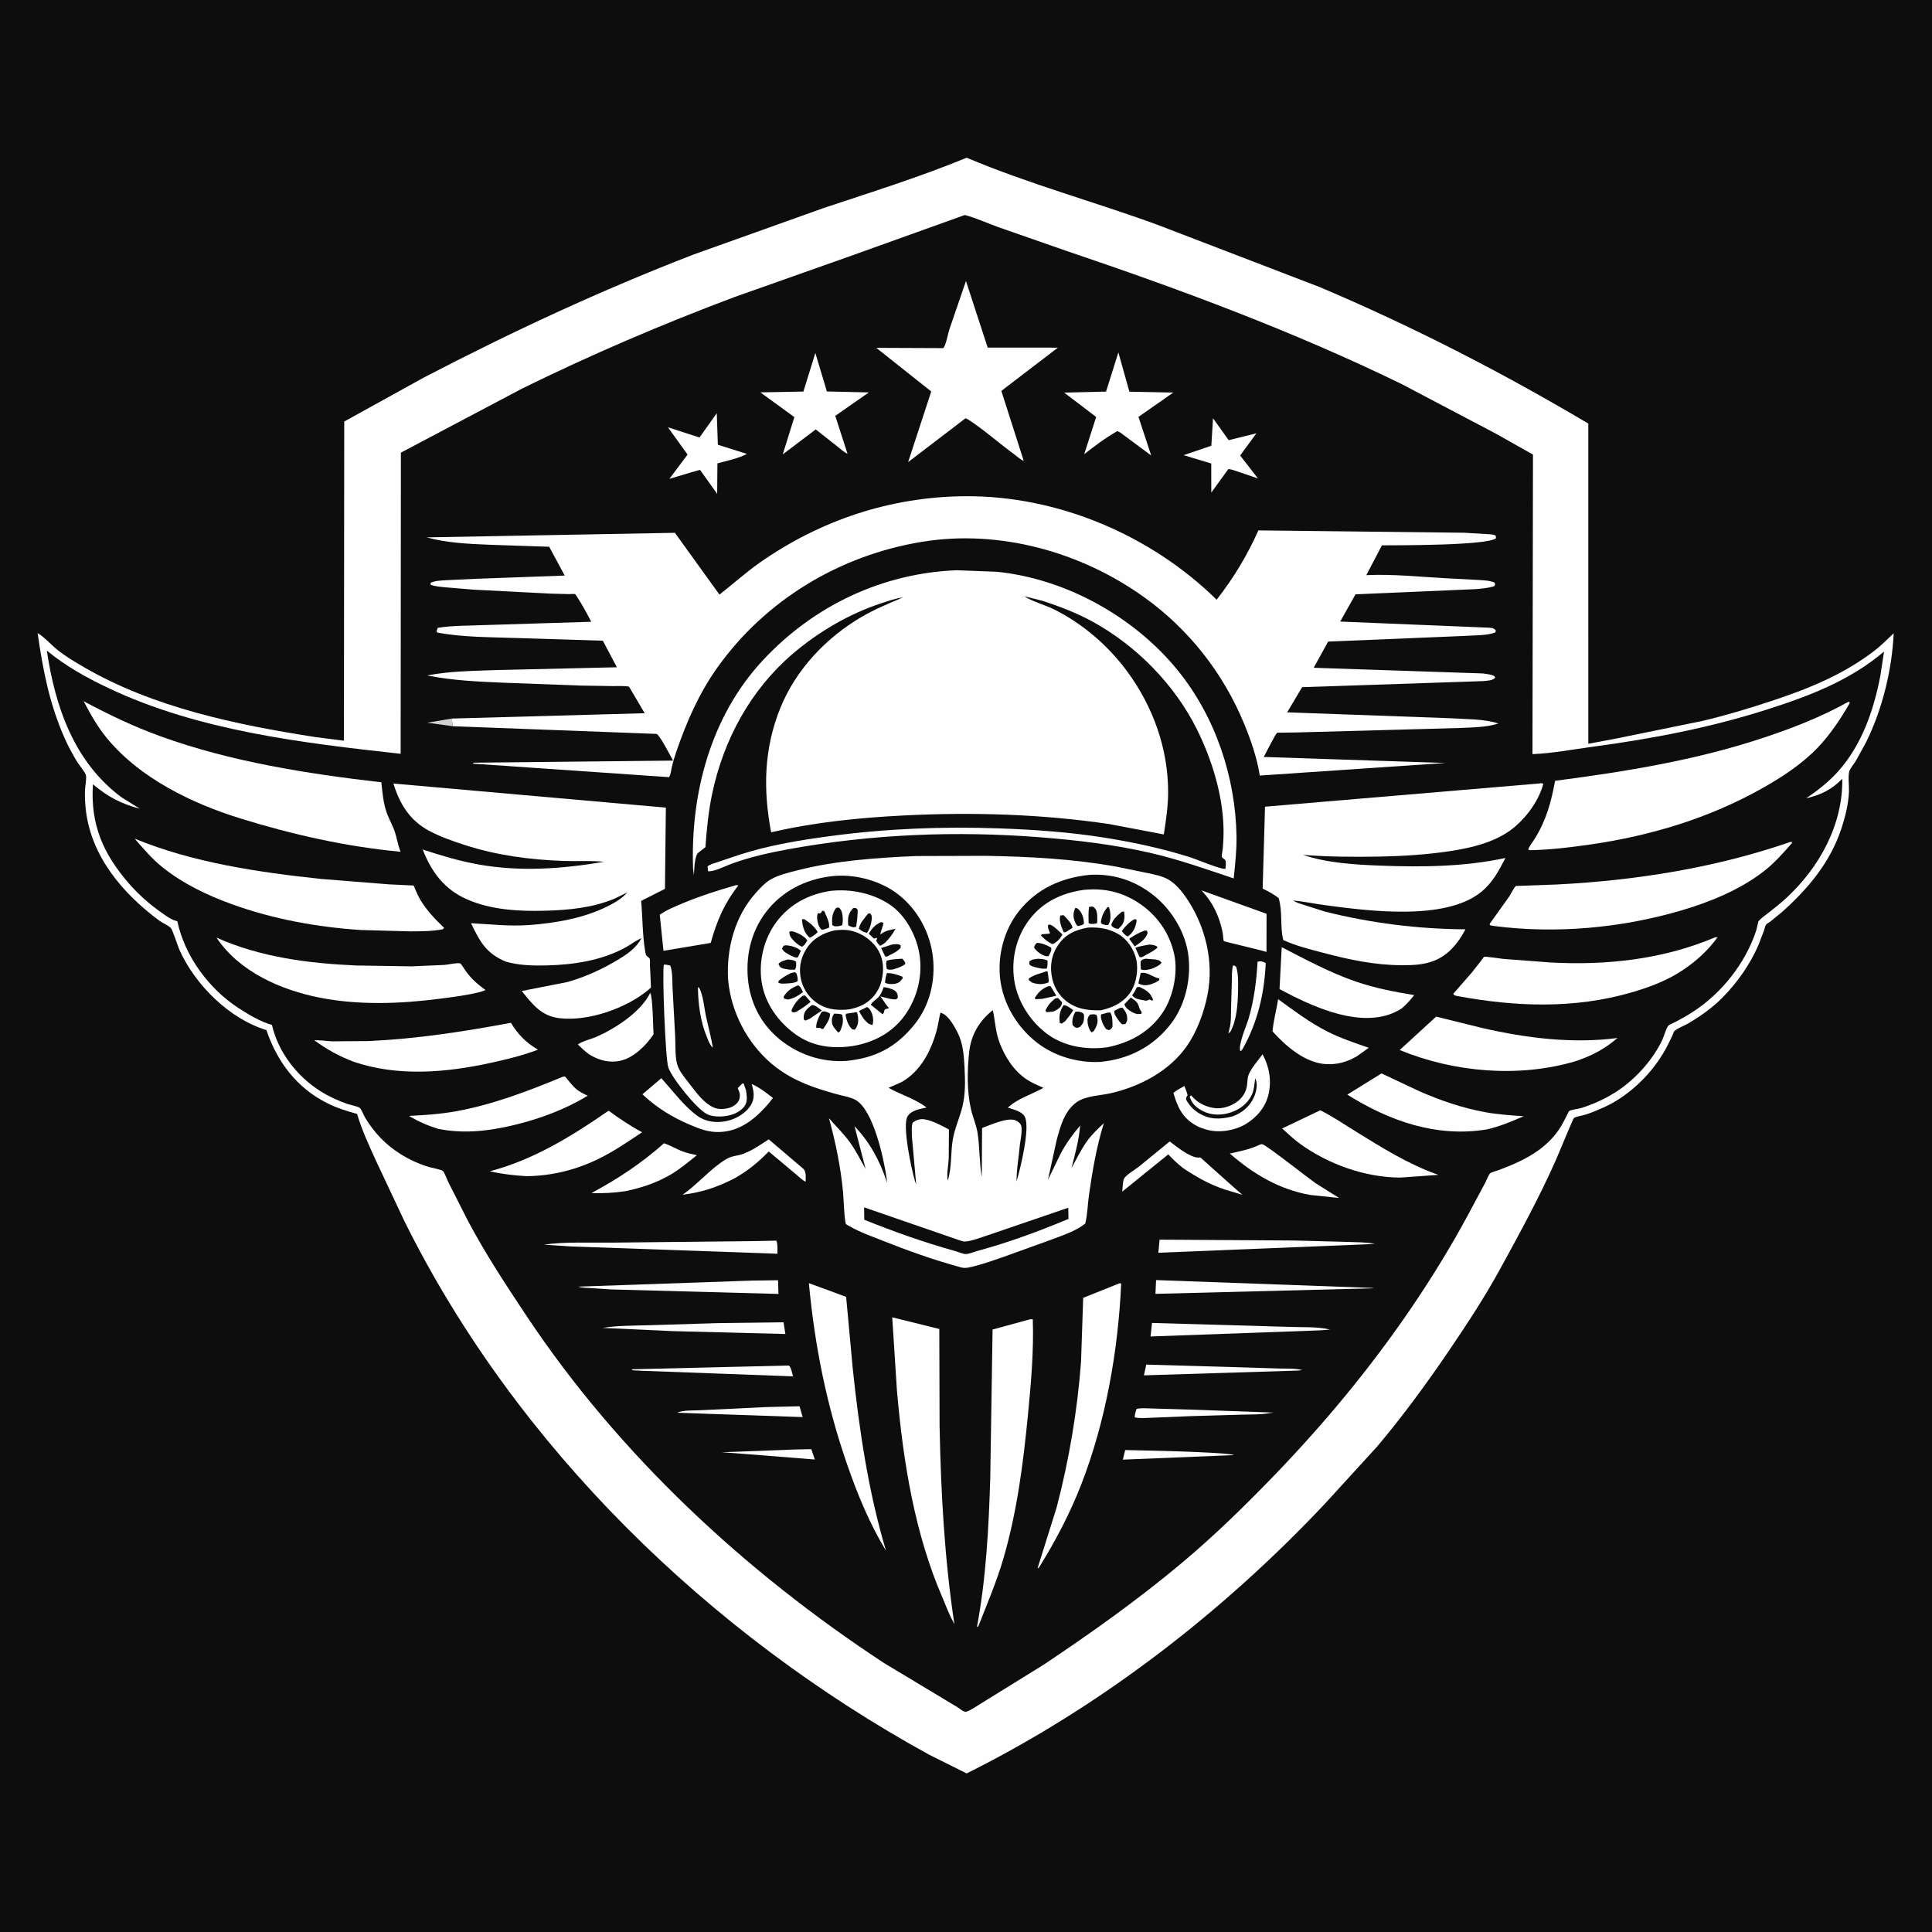 <svg version="1.1" xmlns="http://www.w3.org/2000/svg" style="display: block;" viewBox="0 0 2048 2048" width="1024" height="1024">
<path transform="translate(0,0)" fill="rgb(13,13,13)" d="M -0 -0 L 2048 0 L 2048 2048 L -0 2048 L -0 -0 z"/>
<path transform="translate(0,0)" fill="rgb(254,254,254)" d="M 334.444 781.34 L 364.561 785.206 L 364.898 446.827 L 449.077 400.326 C 542.111 351.835 637.185 307.664 735.062 269.84 L 873.465 220.385 C 924.023 203.568 975.468 187.476 1024.73 167.195 C 1090.39 194.945 1159.93 213.779 1226.88 238.259 L 1398.92 304.302 C 1496.91 345.792 1592.19 394.704 1683.66 449.012 L 1683.67 788.446 L 1714.3 782.682 L 1804.11 764.319 C 1829 758.481 1853.41 751.137 1877.68 743.124 C 1916.63 730.256 1953.8 715.24 1986.66 690.037 C 1994.02 684.393 2000.69 677.687 2007.39 671.284 C 2005.62 709.986 1995.35 751.901 1978.23 786.593 L 1967.24 806.61 C 1965.54 809.377 1961.02 814.895 1960.28 817.739 C 1958.83 823.365 1960.24 832.898 1960 839 C 1959.45 852.726 1955.82 866.786 1951.44 879.754 C 1939.67 914.679 1916.37 942.231 1889.33 966.5 L 1876.61 976.879 C 1875.51 977.704 1872.69 979.254 1872.01 980.289 C 1871.12 981.665 1870.48 984.79 1869.9 986.432 L 1864.25 1001.23 C 1855.37 1022.04 1841.5 1041.77 1825.57 1057.82 C 1815.01 1068.46 1802.36 1077.3 1789.5 1084.93 C 1785.59 1087.25 1777.96 1090.03 1774.91 1092.98 C 1774.2 1093.68 1773.17 1096.96 1772.73 1097.96 L 1766.3 1110.91 C 1757.1 1127.67 1744.97 1142.43 1730.25 1154.67 C 1721.07 1162.3 1711.31 1168.77 1700.42 1173.69 C 1694.08 1176.55 1687.53 1179.34 1680.92 1181.5 C 1678.35 1182.34 1670.09 1183.7 1668.37 1185.16 C 1667.52 1185.88 1651.62 1224.42 1649.61 1228.96 C 1631.94 1268.96 1611.04 1307.13 1590.05 1345.44 C 1573.77 1375.16 1555.1 1403.59 1536.08 1431.61 C 1512.42 1466.45 1487.08 1501.06 1459.95 1533.25 L 1404.55 1593.92 C 1295.88 1709.34 1166.81 1809.03 1024.72 1879.9 L 984.747 1859.96 C 751.676 1731.9 547.617 1534.01 428.829 1294.76 L 398.63 1230.6 C 391.269 1214.32 383.536 1197.97 378.526 1180.79 C 367.478 1177.81 357.06 1174.52 346.791 1169.37 C 314.549 1153.22 293.754 1125.48 282.389 1091.91 C 242.977 1079.95 207.098 1044.17 190.333 1007.2 C 188.443 1003.03 182.846 985.353 181.104 983.683 C 178.055 980.761 172.144 978.336 168.536 975.663 C 130.108 947.198 96.972 908.131 91.049 859.202 C 90.18 852.021 89.8 844.642 90.106 837.413 C 90.286 833.157 91.873 825.765 91.119 821.854 C 90.523 818.76 83.664 810.704 81.739 807.527 C 76.845 799.452 72.435 791.237 68.583 782.613 C 52.412 746.412 45.457 709.974 39.886 671.103 C 46.867 675.199 53.746 683 60.09 688.23 C 68.954 695.536 78.826 701.328 88.733 707.089 C 162.725 750.119 250.697 768.329 334.444 781.34 z"/>
<path transform="translate(0,0)" fill="rgb(13,13,13)" d="M 1022.75 227.911 C 1034.71 231.062 1046.55 236.563 1058.23 240.773 L 1129.59 265.667 C 1250.97 306.708 1370.21 350.837 1485.57 407.008 L 1585.63 459.66 L 1625.02 481.885 L 1624.48 799.423 C 1645.78 798.559 1667.26 794.409 1688.39 791.576 C 1752.19 783.019 1813.86 771.193 1875.27 751.434 C 1919.39 737.235 1961.38 721.002 1997.16 690.691 L 1993.3 716.083 C 1986.37 752.508 1973.66 789.521 1948.61 817.59 C 1938.8 828.583 1926.78 838.024 1914.63 846.27 C 1930.57 842.444 1941.28 837.22 1952.89 825.548 C 1953.61 874.226 1928.74 919.243 1893.76 951.746 C 1887.69 957.384 1881.12 962.474 1874.64 967.626 C 1871.11 970.433 1866.79 973.228 1863.98 976.739 L 1861.55 986.76 C 1850.01 1021.41 1824.86 1053.03 1794.3 1072.77 C 1788.43 1076.57 1782.36 1079.94 1776.19 1083.22 C 1774.26 1084.24 1769.91 1085.87 1768.52 1087.25 C 1766.41 1089.36 1763.63 1099.17 1762.03 1102.5 C 1752.52 1122.26 1736.68 1140.46 1719.03 1153.34 C 1706.21 1162.7 1691.54 1169.61 1676.45 1174.49 C 1672.97 1175.61 1666.06 1176.09 1663.29 1177.75 C 1663 1177.92 1661.47 1181.31 1661.27 1181.7 C 1658.93 1186.27 1656.62 1190.91 1653.91 1195.28 C 1648.21 1204.45 1640 1212.68 1631.3 1219.02 C 1618.23 1228.53 1603.51 1234.76 1588.47 1240.44 C 1586.62 1241.14 1580.9 1242.58 1579.62 1243.76 C 1577.96 1245.29 1575.71 1251.31 1574.56 1253.49 L 1555.96 1288.18 C 1537.57 1322.37 1516.61 1356.28 1494.73 1388.34 C 1451.47 1451.71 1402.58 1510.38 1349.29 1565.52 C 1318.84 1597.03 1287.29 1627.78 1253.73 1655.98 C 1206.89 1695.32 1157.32 1730.58 1106.53 1764.52 L 1041.3 1804.91 C 1036.35 1807.78 1029.58 1812.84 1024.33 1814.47 C 1021.95 1815.21 1017.72 1811.52 1015.58 1810.11 L 937.024 1762.83 C 789.734 1666.19 655.815 1541.84 557.951 1394.64 C 536.177 1361.89 514.189 1328.51 495.819 1293.7 L 475.27 1253.18 C 473.906 1250.42 471.384 1243.14 469.355 1241.19 C 467.994 1239.88 457.565 1237.91 455.245 1237.23 C 444.359 1234.04 433.817 1229.21 424.235 1223.15 C 408.611 1213.25 396.874 1200.83 387.256 1185.14 C 385.835 1182.82 383.15 1175.88 381.381 1174.41 C 379.405 1172.77 370.986 1171.2 368.137 1170.19 C 358.195 1166.67 348.614 1162.35 339.686 1156.71 C 314.777 1140.98 294.869 1115.3 288.254 1086.4 C 276.78 1083.5 263.256 1075.31 253.312 1068.91 C 221.591 1048.49 195.833 1013.67 187.983 976.538 C 181.508 975.027 176.766 971.389 171.44 967.638 C 158.587 958.584 147.003 948.411 136.675 936.536 C 109.169 904.909 95.71 873.619 98.514 831.356 C 114.437 844.756 128.098 851.944 148.215 857.284 L 128.892 845.233 C 78.604 807.881 58.55 749.521 49.631 689.633 C 69.595 706.111 91.498 718.24 114.816 729.316 C 210.447 774.74 320.536 787.522 424.706 799.067 L 424.96 479.814 L 553.609 411.817 C 626.853 375.797 701.599 343.8 777.986 315.1 L 900.816 271.651 L 1022.75 227.911 z"/>
<path transform="translate(0,0)" fill="rgb(209,208,210)" d="M 480.04 769.828 L 452.825 766.114 L 478.887 761.697 L 480.04 769.828 z"/>
<path transform="translate(0,0)" fill="rgb(254,254,254)" d="M 739.84 1046.5 L 741.106 1046.98 C 745.473 1054.95 746.349 1067.82 748.253 1076.76 C 750.646 1088 753.836 1099.16 755.629 1110.5 L 754.734 1109.7 C 752.24 1106.98 750.625 1102.49 749.223 1099.08 C 742.444 1082.58 740.028 1064.21 739.84 1046.5 z"/>
<path transform="translate(0,0)" fill="rgb(254,254,254)" d="M 1307.02 1023.5 C 1309.01 1023.35 1309.01 1023.89 1310.5 1025.07 C 1312.67 1032.65 1312.59 1041.2 1312.41 1049.02 C 1312.09 1063.65 1311.36 1080.12 1304.5 1093.3 C 1303.77 1094.21 1303.02 1094.78 1302.11 1095.5 L 1302.56 1093.66 L 1303.2 1091 C 1305.24 1083.48 1304.77 1076.2 1304.95 1068.5 L 1305.79 1040.78 C 1305.94 1035.11 1305.57 1029 1307.02 1023.5 z"/>
<path transform="translate(0,0)" fill="rgb(254,254,254)" d="M 842.114 1536.55 L 859.99 1536.15 L 863.768 1547.15 L 790.247 1541.3 L 765.299 1539.44 L 842.114 1536.55 z"/>
<path transform="translate(0,0)" fill="rgb(254,254,254)" d="M 1192.73 1537.1 L 1231 1537.97 C 1239.66 1538.17 1305.65 1540.07 1307.97 1542.5 L 1303.25 1542.67 L 1190.26 1547.28 L 1192.73 1537.1 z"/>
<path transform="translate(0,0)" fill="rgb(254,254,254)" d="M 1333.06 1019.5 L 1334.64 1019.13 C 1337.12 1018.79 1339.79 1019.49 1341.72 1021 C 1340.37 1052.44 1333.25 1083.16 1317.91 1110.73 C 1316.92 1112.42 1316.55 1113.26 1314.89 1114.39 C 1311.91 1108.52 1321.48 1086.87 1323.5 1080.03 C 1329.35 1060.2 1331.88 1040.08 1333.06 1019.5 z"/>
<path transform="translate(0,0)" fill="rgb(254,254,254)" d="M 1204.85 1493.5 C 1209.82 1492.24 1216.7 1493.04 1221.87 1493.08 L 1265.87 1494.36 L 1350 1497.41 L 1345.84 1497.93 C 1336.66 1499.67 1326.35 1499.27 1317 1499.58 L 1262.48 1501.16 L 1221.28 1502.84 C 1215.4 1502.99 1208.61 1503.79 1202.87 1502.5 C 1202.83 1499.15 1203.74 1496.63 1204.85 1493.5 z"/>
<path transform="translate(0,0)" fill="rgb(254,254,254)" d="M 811.582 1491.58 L 847.572 1490.7 L 850.808 1502.18 L 758.5 1499 L 718.024 1497.53 C 723.252 1494.66 736.108 1495.29 742.344 1494.92 L 811.582 1491.58 z"/>
<path transform="translate(0,0)" fill="rgb(254,254,254)" d="M 1215.08 1446.54 L 1319.92 1449.55 L 1356.32 1450.69 C 1364.22 1450.89 1372.81 1450.39 1380.5 1452.35 L 1376.25 1452.85 L 1212.63 1457.93 L 1215.08 1446.54 z"/>
<path transform="translate(0,0)" fill="rgb(254,254,254)" d="M 836.211 1447.5 C 838.685 1449.36 839.712 1455.88 840.665 1458.99 L 680.272 1453.07 L 670.5 1452.56 L 669.643 1451.5 L 836.211 1447.5 z"/>
<path transform="translate(0,0)" fill="rgb(254,254,254)" d="M 761.038 1402.55 L 830.594 1401.7 L 832.514 1414.1 L 713.25 1411.05 L 638.788 1407.64 C 654.73 1405.04 671.547 1405.28 687.684 1404.8 L 761.038 1402.55 z"/>
<path transform="translate(0,0)" fill="rgb(254,254,254)" d="M 1221.17 1402.37 L 1364.63 1406.49 C 1378.8 1407.15 1396.2 1406.04 1409.93 1409.39 L 1399.86 1410.21 L 1219.63 1416.72 L 1221.17 1402.37 z"/>
<path transform="translate(0,0)" fill="rgb(254,254,254)" d="M 1239.93 1210 C 1246.99 1215.24 1261.48 1227.23 1270.56 1227.11 C 1271.21 1227.1 1271.88 1226.81 1272.5 1226.98 C 1272.55 1227 1312.25 1262.67 1316.91 1266.54 L 1298.69 1261.03 C 1282.72 1255.89 1268.41 1247.73 1254.51 1238.51 C 1248.57 1233.96 1243.51 1229.17 1238.42 1223.69 L 1189.6 1263.19 C 1190.05 1259.95 1190.12 1251.92 1191.51 1249.36 C 1193.62 1245.51 1203.14 1239.91 1207 1236.89 L 1239.93 1210 z"/>
<path transform="translate(0,0)" fill="rgb(254,254,254)" d="M 1229.21 1314.09 L 1371.68 1314.98 L 1426 1316.41 C 1436.45 1316.83 1447.18 1316.64 1457.5 1318.44 L 1448.34 1319.01 L 1227.89 1327.97 L 1229.21 1314.09 z"/>
<path transform="translate(0,0)" fill="rgb(254,254,254)" d="M 796.398 1357.5 L 824.787 1357.11 L 825.202 1371.62 L 647.806 1366.86 L 626.012 1365.4 C 621.775 1365.12 617.027 1365.24 613.001 1363.89 L 796.398 1357.5 z"/>
<path transform="translate(0,0)" fill="rgb(254,254,254)" d="M 1225.49 1356.94 L 1456.5 1365.32 L 1453.85 1365.71 L 1224.82 1371.54 L 1225.49 1356.94 z"/>
<path transform="translate(0,0)" fill="rgb(254,254,254)" d="M 814.932 1207.75 L 851.803 1239.2 C 854.934 1242.49 853.929 1248.29 854.052 1252.61 C 851.051 1251.6 846.999 1247.45 844.44 1245.39 L 814.9 1220.62 C 803.398 1232.42 792.816 1240.99 778.496 1249.19 C 759.695 1258.67 744.52 1263.76 723.598 1266.5 C 739.725 1255.16 752.705 1239.24 769.308 1229.02 C 775.928 1224.95 781.282 1225.54 788.064 1223.04 C 797.427 1219.6 806.559 1213.1 814.932 1207.75 z"/>
<path transform="translate(0,0)" fill="rgb(254,254,254)" d="M 1285.84 443.359 L 1302.44 466.592 L 1331.83 459.334 L 1314.63 482.839 L 1333.44 507.146 L 1307.85 498.479 C 1305.87 497.823 1304.2 497.37 1302.11 497.21 L 1284.01 522.175 L 1283.97 491.339 L 1254.66 482.499 L 1284.07 472.485 L 1285.84 443.359 z"/>
<path transform="translate(0,0)" fill="rgb(254,254,254)" d="M 703.804 1022.5 C 706.198 1022.52 708.183 1022.95 710.5 1023.49 C 713.101 1030.12 712.562 1039.92 712.926 1047.06 L 715.721 1098.45 C 716.154 1107.51 715.472 1118.97 717.689 1127.69 C 719.498 1134.82 725.359 1141.82 729.833 1147.51 C 736.471 1155.95 743.553 1166.35 752.827 1171.99 L 754.099 1172.73 C 759.651 1176.1 765.801 1176.14 771.964 1174.66 C 776.285 1173.62 781.019 1170.84 783.102 1166.77 C 784.475 1164.09 784.668 1160.12 783.583 1157.31 L 782.03 1153.5 L 786.956 1148.5 L 788.337 1148.65 L 790.808 1155.83 C 791.541 1160.67 792.483 1166 790.326 1170.62 C 787.991 1175.62 782.165 1179.27 777.179 1181.1 C 769.478 1183.92 757.476 1184.71 749.977 1181.27 C 738.854 1176.16 712.139 1142.78 708.389 1131.38 C 705.251 1121.84 701.688 1026.67 703.804 1022.5 z"/>
<path transform="translate(0,0)" fill="rgb(254,254,254)" d="M 803.971 1315.55 L 822.884 1315.13 C 824.626 1318.72 823.998 1324.95 824.147 1329.02 L 604.611 1321.25 L 576.568 1319.37 C 599.833 1316.06 625.348 1317.57 648.904 1317.24 L 803.971 1315.55 z"/>
<path transform="translate(0,0)" fill="rgb(254,254,254)" d="M 703.901 1211.91 C 710.334 1214.07 716.286 1217.66 722.601 1220.18 C 727.758 1222.24 733.281 1223.39 738.696 1224.56 C 729.959 1231.54 721.131 1239.04 711.512 1244.76 C 696.642 1253.61 679.762 1259.33 662.86 1262.7 C 650.585 1264.61 639.309 1265.04 626.938 1264.74 C 655.024 1249.62 679.984 1233.11 703.901 1211.91 z"/>
<path transform="translate(0,0)" fill="rgb(254,254,254)" d="M 1335.21 1213.5 C 1336.15 1213.29 1337.06 1212.79 1338.01 1212.86 C 1341.49 1213.13 1386.58 1248.68 1394.36 1254.11 L 1419.52 1269.92 L 1389.01 1266.73 C 1355.91 1260.85 1328.79 1244.66 1303.66 1222.8 C 1315.09 1220.16 1324.45 1218.6 1335.21 1213.5 z"/>
<path transform="translate(0,0)" fill="rgb(254,254,254)" d="M 1273.57 943.82 L 1342.61 968.669 L 1342.54 1009.09 C 1335.26 1006.8 1297.72 998.14 1297.27 997.602 C 1296.89 997.147 1296.35 990.49 1296.17 989.428 C 1295.23 983.923 1293.61 978.205 1291.66 972.969 C 1287.44 961.647 1281.78 952.596 1273.57 943.82 z"/>
<path transform="translate(0,0)" fill="rgb(254,254,254)" d="M 701.02 1142.95 C 712.78 1155.87 725.07 1172.57 739.238 1182.84 C 747.932 1189.15 758.789 1190.48 769.219 1188.57 C 779.473 1186.69 790.507 1180.38 795.974 1171.39 C 800.103 1164.6 799.252 1157.99 797.269 1150.71 L 796.83 1149.12 C 804.969 1152.61 812.427 1158.53 819.37 1163.93 L 814.293 1170.26 L 810.477 1174.53 C 797.603 1188.42 782.358 1199.31 762.812 1199.97 C 751.025 1200.37 742.111 1196.85 731.498 1192.36 C 712.325 1184.26 696.272 1174.24 680.977 1160.04 L 701.02 1142.95 z"/>
<path transform="translate(0,0)" fill="rgb(254,254,254)" d="M 759.807 438.023 L 760.958 471.443 L 791.782 481.164 C 782.582 486.075 770.598 488.394 760.5 491.205 L 760.217 523.45 L 742.05 498.069 L 732.732 500.672 L 709.553 507.619 L 728.846 481.863 L 708.064 452.954 L 741.496 463.756 L 759.807 438.023 z"/>
<path transform="translate(0,0)" fill="rgb(254,254,254)" d="M 689.253 1052.5 C 691.939 1055.84 692.367 1089.95 692.756 1096.4 C 685.012 1108.06 671.978 1121.15 657.933 1124.36 C 645.97 1127.1 634.954 1123.97 624.7 1117.81 C 620.282 1114.64 616.448 1110.9 612.504 1107.18 C 617.458 1103.53 626.555 1101.6 632.413 1099 C 652.498 1090.09 679.304 1072.79 689.253 1052.5 z"/>
<path transform="translate(0,0)" fill="rgb(254,254,254)" d="M 1338.37 1117.54 C 1345.56 1130.7 1348.11 1145.64 1344.6 1160.35 C 1341.36 1173.91 1332.26 1184.4 1320.53 1191.53 C 1309.26 1198.38 1292.47 1201.21 1279.65 1197.63 L 1278 1197.14 C 1274.69 1196.2 1271.7 1195.16 1268.67 1193.53 C 1253.58 1185.42 1248.43 1174.14 1243.87 1158.52 C 1247.22 1155.61 1251.65 1153.46 1255.47 1151.17 C 1256.71 1154.39 1258.16 1157.63 1258.91 1161 C 1257.7 1162.67 1257.33 1163.44 1257.24 1165.5 C 1260.5 1171.44 1264.72 1176.21 1270.53 1179.79 C 1282.47 1187.16 1293.67 1186.7 1306.71 1183.38 C 1309.21 1182.45 1311.51 1181.33 1313.85 1180.03 C 1322.47 1175.21 1329.1 1166.45 1331.37 1156.84 C 1332.33 1152.81 1332.79 1146.79 1330.5 1143.17 C 1329.77 1148.68 1329.44 1155.14 1327.13 1160.2 C 1322.96 1169.33 1314.86 1175.64 1305.53 1178.94 C 1295.44 1182.5 1284.47 1182.65 1274.87 1177.68 C 1268.02 1174.14 1263.37 1169.94 1261.13 1162.5 L 1262.5 1161.14 C 1264.77 1163.5 1267.05 1165.83 1269.72 1167.76 C 1276.69 1172.81 1287.38 1176.04 1295.95 1174.41 C 1308.27 1172.08 1319.42 1164.45 1321.74 1151.5 C 1322.42 1147.7 1322.14 1143.01 1323.53 1139.43 C 1326.33 1132.21 1333.76 1123.97 1338.37 1117.54 z"/>
<path transform="translate(0,0)" fill="rgb(254,254,254)" d="M 779.515 938.5 C 781.803 938.2 780.755 938.078 782.676 938.676 C 767.635 957.778 759.882 976.24 753.386 999.523 L 703.301 1007.89 L 699.363 969.605 C 706.976 964.358 716.211 960.617 724.729 957.084 C 742.727 949.619 760.821 943.874 779.515 938.5 z"/>
<path transform="translate(0,0)" fill="rgb(254,254,254)" d="M 1354.85 1059.2 C 1371.59 1071.33 1388.66 1084.15 1407.12 1093.5 C 1421.18 1100.62 1436.13 1105.54 1450.98 1110.69 L 1437.96 1119.93 C 1427.75 1125.72 1417.8 1128.6 1406 1128.04 C 1383.71 1126.98 1363.08 1109.03 1348.95 1093.34 C 1349.79 1082.25 1353.22 1070.36 1354.85 1059.2 z"/>
<path transform="translate(0,0)" fill="rgb(254,254,254)" d="M 864.298 374.183 L 876.533 414.975 L 921.031 415.968 L 885.417 440.831 L 898.406 480.985 C 894.362 479.27 890.233 475.259 886.727 472.544 L 864.694 455.216 L 829.733 481.662 L 842.059 442.159 L 806.023 415.929 L 851.636 415.078 L 864.298 374.183 z"/>
<path transform="translate(0,0)" fill="rgb(254,254,254)" d="M 1185.52 373.546 L 1197.2 415.206 L 1243.73 416.12 L 1206.83 441.916 L 1220.31 482.837 L 1187.5 458.49 L 1184.5 456.953 C 1172 463.97 1160.6 472.643 1149.32 481.442 L 1161.99 441.997 L 1128.07 416.183 L 1172.45 415.126 L 1185.52 373.546 z"/>
<path transform="translate(0,0)" fill="rgb(254,254,254)" d="M 645.114 1177.36 C 656.88 1185.96 667.805 1193.34 680.649 1200.24 C 665.941 1210.03 651.799 1219.79 635.918 1227.73 C 611.528 1239.92 585.334 1246.52 558.137 1246.79 C 544.982 1246.03 532.1 1244.59 519.253 1241.59 C 565.22 1229.55 606.39 1204.32 645.114 1177.36 z"/>
<path transform="translate(0,0)" fill="rgb(254,254,254)" d="M 596.332 1141.5 C 597.221 1141.41 598.162 1140.93 598.999 1141.24 C 599.377 1141.38 601.697 1144.5 602.019 1144.88 C 604.855 1148.24 607.774 1151.85 611.131 1154.69 C 614.594 1157.63 618.953 1159.56 623.018 1161.51 C 599.731 1175.59 574.212 1185.29 547.846 1191.86 C 520.06 1198.79 492.484 1202.33 464.164 1196.56 C 452.994 1193.05 443.684 1188.96 433.606 1182.92 C 450.285 1182.06 467.045 1180.97 483.5 1177.98 C 522.674 1170.86 559.695 1156.64 596.332 1141.5 z"/>
<path transform="translate(0,0)" fill="rgb(254,254,254)" d="M 1399.57 1176.94 C 1412.22 1183.21 1424.2 1191.41 1436.21 1198.83 C 1464.54 1216.33 1493.15 1234.36 1524.72 1245.41 L 1484.18 1248.3 C 1446.94 1248.05 1408.66 1234.37 1378.5 1212.79 C 1371.65 1207.88 1365.4 1201.84 1359.12 1196.23 L 1399.57 1176.94 z"/>
<path transform="translate(0,0)" fill="rgb(254,254,254)" d="M 1464.45 1137.86 L 1504.43 1156.69 C 1526.68 1166.48 1550.28 1174.59 1574.25 1178.94 C 1587.8 1181.4 1601.45 1182.26 1615.16 1183.28 C 1602.31 1188.76 1590.21 1193.98 1576.54 1197.14 C 1523.07 1206.09 1473.12 1188.49 1428.19 1160.35 L 1464.45 1137.86 z"/>
<path transform="translate(0,0)" fill="rgb(254,254,254)" d="M 1358.67 1004.07 C 1384.42 1017.31 1409.65 1031 1437.15 1040.46 C 1457.41 1047.43 1477.99 1051.36 1499.07 1054.86 C 1495.08 1060.18 1490.99 1064.5 1486.01 1068.9 C 1481.31 1071.84 1476.6 1074.19 1471.29 1075.85 C 1434.38 1087.41 1388.29 1065.56 1356.35 1048.5 L 1358.67 1004.07 z"/>
<path transform="translate(0,0)" fill="rgb(254,254,254)" d="M 541.604 1084.21 C 548.842 1096.4 557.996 1105.64 570.265 1112.7 C 554.098 1118.86 537.421 1122.89 520.555 1126.6 C 472.956 1137.07 421.65 1141.5 374.75 1125.46 C 359.444 1119.57 346.411 1112.49 333.234 1102.76 C 339.243 1102.31 345.89 1103.65 352 1103.85 L 390.823 1103.58 C 441.937 1101.22 491.401 1093.55 541.604 1084.21 z"/>
<path transform="translate(0,0)" fill="rgb(254,254,254)" d="M 857.446 1360.19 L 896.944 1374.71 L 903.974 1451 C 910.83 1515.65 920.501 1581.43 939.196 1643.78 C 921.658 1615.03 909.033 1584.15 898.007 1552.4 C 876.155 1489.47 863.623 1426.36 857.446 1360.19 z"/>
<path transform="translate(0,0)" fill="rgb(254,254,254)" d="M 1522.37 1077.65 L 1571.48 1089.79 C 1618.08 1100.46 1667.02 1106.56 1714.63 1100.33 C 1700.3 1112.42 1687.34 1119.23 1669.62 1125.08 C 1609.81 1142.69 1541.18 1136.73 1483.74 1113.08 L 1522.37 1077.65 z"/>
<path transform="translate(0,0)" fill="rgb(254,254,254)" d="M 1186.33 1360.5 L 1188.51 1360.44 C 1185.32 1431.68 1172.06 1507.23 1146.07 1573.83 C 1134.11 1604.49 1118.86 1633.51 1101.5 1661.42 C 1100.62 1662.17 1101.16 1661.78 1099.82 1662.5 L 1120.08 1597.98 C 1133.27 1547.56 1142.09 1495.33 1145.95 1443.37 L 1148.22 1375.77 L 1186.33 1360.5 z"/>
<path transform="translate(0,0)" fill="rgb(254,254,254)" d="M 229.471 993.924 C 276.091 1014.77 327.316 1021.25 377.881 1023.46 L 436.162 1024.37 L 471 1022.87 C 474.861 1022.57 484.557 1020.36 487.729 1021.19 C 488.753 1021.46 492.551 1027.68 493.268 1028.7 C 499.606 1037.72 505.876 1042.99 514.701 1049.5 L 509.739 1051.32 C 495.147 1055.1 480.211 1056.9 465.282 1058.82 C 424.085 1064.12 380.267 1065.68 339.3 1057.64 C 297.848 1049.49 253.656 1030.17 229.471 993.924 z"/>
<path transform="translate(0,0)" fill="rgb(254,254,254)" d="M 1091.88 1398.5 L 1094.8 1398.5 C 1095.95 1431.66 1092.97 1465.89 1089.76 1498.86 C 1084.73 1550.59 1078.25 1602.05 1063.64 1652.09 C 1056.49 1676.58 1046.75 1699.19 1037.5 1722.86 L 1036.51 1724.52 L 1035.64 1724.5 C 1045.32 1672.81 1048.08 1619.68 1049.71 1567.17 L 1052.17 1409.35 L 1091.88 1398.5 z"/>
<path transform="translate(0,0)" fill="rgb(254,254,254)" d="M 1818.24 993.5 L 1820.73 993.5 C 1810.51 1007.45 1798.81 1018.23 1784.5 1027.93 C 1767.96 1039.14 1748.87 1046.36 1729.78 1051.92 C 1668.63 1069.72 1606.13 1067.26 1544.23 1055.74 C 1542.05 1055.1 1541.86 1055.44 1540.47 1053.5 L 1560.14 1031 L 1569.89 1018.61 C 1570.61 1017.68 1572.41 1014.81 1573.27 1014.27 C 1574.28 1013.62 1591.11 1016.24 1593.59 1016.48 L 1643.2 1020.23 C 1702.54 1023.58 1763.25 1017 1818.24 993.5 z"/>
<path transform="translate(0,0)" fill="rgb(254,254,254)" d="M 945.8 1396.41 L 995.695 1408.77 L 996 1511.72 C 997.383 1582.27 1001.17 1652.01 1011.71 1721.83 L 1009.91 1718.19 C 1005.89 1711 1003.03 1702.75 999.727 1695.17 C 969.384 1625.63 957.387 1549.27 950.802 1474.15 L 945.8 1396.41 z"/>
<path transform="translate(0,0)" fill="rgb(254,254,254)" d="M 1897.79 892.5 L 1899.51 892.579 L 1899.69 893.5 C 1890.04 904.609 1880.65 915.208 1868.89 924.216 C 1843.48 943.685 1811.77 956.506 1781.27 965.401 C 1718.16 983.812 1649.23 990.059 1583.95 981.624 L 1579.5 980.777 L 1579.01 979.5 L 1599.8 950.374 C 1601.63 947.682 1604.69 940.998 1606.98 939.128 C 1607.25 938.908 1607.68 939.124 1608.02 939.121 L 1650.58 937.578 C 1734.03 933.36 1818.73 919.884 1897.79 892.5 z"/>
<path transform="translate(0,0)" fill="rgb(254,254,254)" d="M 1023.96 297.902 L 1046.99 368.451 L 1121.41 368.509 L 1061.47 414.365 L 1085.17 488.458 C 1083.04 488.246 1076.85 482.843 1074.77 481.326 C 1058.54 469.466 1043.32 455.774 1026.5 444.808 C 1025.66 444.236 1024.43 443.81 1023.5 443.39 L 962.633 489.858 L 987.152 414.989 L 928.903 368.728 L 1000.02 369.021 C 1003.12 364.824 1004.68 354.286 1006.43 348.978 L 1023.96 297.902 z"/>
<path transform="translate(0,0)" fill="rgb(254,254,254)" d="M 142.76 889.011 C 204.659 914.531 274.535 924.752 340.839 931.756 L 412.132 937.433 L 434.908 938.522 C 435.204 938.54 438.327 938.615 438.519 938.759 C 438.779 938.954 439.798 941.814 439.956 942.186 C 441.736 946.371 443.528 950.506 445.904 954.393 C 452.66 965.447 461.432 974.637 470.764 983.521 L 469.5 984.983 C 458.33 987.292 446.988 987.171 435.628 987.285 L 382.562 985.868 C 336.164 982.789 289.582 974.368 245.781 958.494 C 219.435 948.945 193.713 936.627 171.78 918.949 C 160.762 910.068 152.04 899.603 142.76 889.011 z"/>
<path transform="translate(0,0)" fill="rgb(254,254,254)" d="M 88.64 743.288 C 115.225 757.565 141.705 770.18 170.157 780.5 C 244.719 807.544 325.74 820.192 404.248 829.274 C 405.443 840.639 406.354 852.224 410.48 862.986 C 412.953 869.437 416.571 875.585 418.661 882.147 C 420.721 888.615 421.776 895.207 424.135 901.628 L 424.616 902.905 C 366.949 897.534 310.091 884.714 254.841 867.598 C 203.438 851.674 148.393 824.982 113.602 782.82 C 103.399 770.456 96.068 757.394 88.64 743.288 z"/>
<path transform="translate(0,0)" fill="rgb(254,254,254)" d="M 1958.29 744.5 L 1960.46 743.795 L 1960.69 745.5 C 1951.03 762.184 1940.06 778.766 1926.67 792.725 C 1910.19 809.926 1889.2 823.62 1868.59 835.271 C 1812.25 867.128 1750.14 885.899 1686.24 895.131 C 1665.08 898.189 1643.88 900.76 1622.5 901.26 L 1620.22 900.852 C 1619.42 899.426 1625.36 891.49 1626.57 889.574 C 1639.1 869.659 1644.19 850.606 1648.48 827.673 C 1723.83 817.863 1798.38 805.797 1870.65 781.623 C 1900.91 771.504 1930.34 760.04 1958.29 744.5 z"/>
<path transform="translate(0,0)" fill="rgb(254,254,254)" d="M 1631.86 830.5 C 1633.99 830.222 1634.03 829.863 1635.98 831 C 1631.19 848.11 1619.9 864.201 1606.54 875.813 C 1587.26 892.576 1560.09 898.826 1535.48 902.459 C 1511.28 906.032 1486.97 907.522 1462.53 907.999 C 1435.35 908.53 1408.42 908.302 1381.31 906.231 C 1406.64 914.835 1436.96 916.633 1463.62 917.627 C 1507.64 919.269 1552.61 918.844 1595.82 909.467 C 1588.81 923.086 1582.28 935.578 1570.15 945.473 C 1531.97 976.614 1449.55 965.521 1404.13 959.45 C 1393.01 957.964 1382.03 955.581 1370.85 954.541 C 1374.04 956.931 1378.65 958.06 1382.43 959.287 L 1404.53 966.346 C 1453.09 978.509 1503.41 984.871 1553.47 985.098 C 1545.74 999.77 1535.32 1012.78 1519.31 1018.78 C 1508.45 1022.85 1497.15 1023.21 1485.7 1023.17 C 1457.26 1023.06 1429.88 1017.26 1402.52 1009.99 C 1388.29 1006.22 1373.76 1002.65 1360.34 996.526 C 1356.65 982.129 1359.89 966.87 1355.45 952.089 C 1350.19 947.812 1344.5 944.966 1338.47 941.945 L 1340.96 855.12 L 1631.86 830.5 z"/>
<path transform="translate(0,0)" fill="rgb(254,254,254)" d="M 417.057 830.599 L 705.845 856.12 L 704.878 942.209 L 679.656 954.993 C 681.207 972.309 680.992 990.356 683.759 1007.5 C 683.975 1008.84 684.366 1011.33 684.936 1012.5 C 685.583 1013.83 688.064 1014.92 688.695 1016.25 C 689.252 1017.42 688.923 1021.45 688.991 1023 L 690.049 1046.74 L 687.592 1049.05 C 664.125 1068.78 623.588 1083 592.924 1079.31 C 573.653 1076.99 564.396 1064.51 553.077 1050.51 L 601.5 1040.98 C 619.825 1035.81 638.008 1027.61 654.312 1017.79 C 664.93 1011.39 673.826 1005.57 680.008 994.558 C 674.487 996.659 668.805 1001.16 663.53 1004.1 C 638.294 1018.12 608.031 1022.72 579.504 1023.39 C 564.793 1023.73 550.589 1023.41 536.333 1019.41 C 515.346 1010.77 508.618 998.066 499.337 978.638 C 519.92 979.772 539.788 982.06 560.519 980.599 C 588.095 978.655 619.179 973.301 644.01 960.742 C 651.627 956.889 659.336 952.527 664.991 946.006 L 651.019 952.805 C 627.455 962.424 603.155 964.682 578 965.399 C 550.545 966.183 521.054 964.623 495.507 953.555 C 471.234 943.04 457.629 924.825 448.067 900.531 C 467.686 906.914 487.534 912.939 507.894 916.5 C 552.002 924.215 596.323 921.062 640.224 913.514 C 626.211 912.096 611.327 913.161 597.185 912.638 C 561.123 911.306 526.872 906.77 492.352 895.65 C 479.387 891.474 466.516 886.947 454.499 880.466 C 434.276 869.559 423.638 852.172 417.057 830.599 z"/>
<path transform="translate(0,0)" fill="rgb(254,254,254)" d="M 1014.25 604.47 L 1056.53 606.1 C 1129.72 613.39 1202.57 653.888 1248.72 710.92 C 1288.37 759.924 1309.75 823.703 1310.76 886.5 C 1311 901.265 1309.32 916.497 1307.77 931.178 C 1278.23 921.223 1249.21 910.925 1218.77 903.961 C 1180.6 895.228 1141.96 890.659 1103 887.582 C 1014.06 880.556 924.593 884.128 836.732 900.033 C 816.011 903.784 795.118 908.429 775.315 915.661 C 769.599 917.749 756.198 924.581 750.525 923.468 L 750.044 918.5 C 752.502 916.124 756.956 915.184 760.185 914.078 L 783.257 906.268 C 814.523 896.084 847.187 890.709 879.707 886.342 C 939.488 878.314 999.14 875.985 1059.39 878.121 C 1095.97 879.418 1132.97 882.023 1169.16 887.683 C 1200.54 892.592 1231.87 899.321 1262.18 908.896 C 1267.88 910.696 1294.36 921.921 1298.99 921 C 1299.33 919.098 1299.8 913.747 1299 912 C 1298.47 910.85 1295.66 909.622 1295.26 908.5 C 1294.79 907.168 1295.99 901.552 1296.17 899.636 C 1296.87 892.1 1297.15 884.57 1296.95 877 C 1295.99 841.755 1284.4 804.549 1268.78 773.147 C 1245.15 725.649 1204.67 684.486 1158.19 658.963 C 1141.4 649.744 1123.62 643.039 1105.5 636.986 L 1085.72 632.036 C 1094.78 637.926 1107.26 641.009 1117.16 645.903 C 1147.54 660.928 1174.77 684.453 1194.86 711.73 C 1222.32 749.01 1238.48 793.867 1238.27 840.476 C 1238.2 855.358 1235.91 869.872 1233.68 884.539 L 1176.11 873.583 C 1104.12 862.928 1030.96 860.767 958.334 864.416 C 911.064 866.79 863.585 871.568 817.428 882.303 C 808.835 836.66 809.662 793.557 827.381 750.033 C 843.851 709.578 876.052 675.65 913.579 653.814 C 927.358 645.796 942.381 639.52 957.054 633.371 C 949.493 634.201 941.465 637.103 934.243 639.469 C 899.956 650.702 867.088 670.047 839.742 693.563 C 795.165 731.897 766.844 784.645 754.849 841.766 C 750.961 860.282 749.169 879.212 747.762 898.05 L 740.418 903.725 C 735.887 907.506 736.093 922.152 735.541 927.764 L 734.674 920.5 C 731.918 840.781 753.365 759.19 808.912 699.675 C 862.684 642.062 935.231 607.534 1014.25 604.47 z"/>
<path transform="translate(0,0)" fill="rgb(254,254,254)" d="M 478.887 761.697 L 683.388 756.036 L 666.779 727.855 C 661.369 726.851 655.056 727.359 649.533 727.284 L 615.84 726.744 L 535.231 723.765 C 507.296 722.557 480.312 721.514 452.814 716.03 C 476.405 711.431 499.858 711.281 523.801 710.353 L 653.904 707.327 L 639.05 679.177 L 547.301 676.33 C 519.752 675.318 490.561 675.674 463.5 670.521 L 462.778 669 L 464.074 665.5 C 480.218 662.933 497.439 663.341 513.793 662.6 L 626.719 659.107 C 621.94 649.744 616.972 640.697 611.213 631.889 C 611.14 631.778 609.865 629.834 609.861 629.833 C 608.55 629.399 604.623 629.799 603.088 629.78 L 584.089 629.284 L 501.767 625.058 L 472.75 622.623 C 467.476 622.055 461.419 621.835 456.5 619.843 L 456.5 617.714 C 461.409 615.494 467.913 615.364 473.252 615.019 L 503.504 613.597 L 598.614 610.123 L 582.181 579.591 L 519.054 577.469 C 496.538 576.532 474.112 575.59 452.264 569.641 L 715.408 564.793 L 762.667 630.302 C 776.915 619.2 790.321 607.024 805.121 596.624 C 869.458 551.414 944.063 526.618 1022.77 526.004 C 1121.03 525.238 1219.77 567.016 1289.69 635.712 C 1307.52 612.9 1322.15 588.723 1333.94 562.24 L 1552.15 564.725 L 1575.11 566.089 C 1578.3 566.33 1582.73 566.186 1585.5 567.809 L 1585.85 570.5 C 1577.43 578.32 1482.52 578.003 1464.91 578.084 L 1448.34 609.689 C 1476.28 608.34 1505.08 611.499 1533 612.985 L 1565.75 614.718 C 1571.86 615.103 1578.53 615.097 1584.23 617.5 L 1585.01 619.5 L 1583.84 621.5 C 1571.28 625.154 1555.47 624.66 1542.46 625.462 L 1436.89 630.005 L 1420.66 658.881 L 1578.44 665.375 C 1582.06 665.851 1583.43 665.531 1585.73 668.5 L 1584.98 670.5 C 1575.81 673.924 1563.07 673.343 1553.16 674.08 L 1407.85 680.119 L 1392.59 707.865 L 1571.66 713.869 C 1575.73 714.505 1580.58 714.742 1584.2 716.778 L 1584.98 718.5 C 1581.31 721.729 1577.37 721.358 1572.62 721.984 L 1380.26 728.45 L 1364.44 755.093 L 1538.39 761.389 C 1554.35 762.546 1573.15 761.888 1588.34 766.963 C 1575.82 770.966 1561.53 771.043 1548.5 771.656 L 1483.73 773.462 L 1375.06 776.406 L 1358.35 776.66 C 1357.79 776.667 1354.06 776.579 1353.83 776.713 C 1352.29 777.613 1341.87 798.09 1340.2 801.361 L 1339.66 802.42 L 1532.3 808.777 L 1335.4 822.127 L 1335.26 821.211 C 1332.42 803.143 1325.88 784.279 1318.91 767.376 C 1296.56 713.232 1260.13 666.882 1212.47 632.8 C 1145.51 584.912 1059.42 560.978 977.5 574.326 C 890.457 588.509 811.34 635.91 760.177 708.03 C 740.722 735.454 727.989 764.84 716.995 796.517 C 715.014 802.223 713.396 807.81 712.075 813.692 C 711.339 816.97 711.039 821.013 709.21 823.828 L 501.319 809.5 L 502 808.487 L 713.514 806.268 C 710.844 801.624 699.317 778.985 695.978 777.973 L 480.04 769.828 L 478.887 761.697 z"/>
<path transform="translate(0,0)" fill="rgb(254,254,254)" d="M 970.68 907.445 L 1044.91 907.219 C 1091.53 908.059 1137.38 910.384 1183.39 918.699 L 1215.76 925.325 C 1223.41 927.01 1231.7 928.371 1238.54 932.355 C 1246.29 936.869 1252.46 944.356 1257.48 951.681 C 1277.84 981.428 1287.08 1019.45 1279.91 1055 C 1276.15 1073.63 1268.73 1093.88 1257.7 1109.44 C 1239.14 1135.62 1208.5 1151.6 1177.8 1158.78 C 1166.51 1161.43 1151 1161.48 1141.38 1168.3 C 1128.33 1177.56 1124.05 1193.95 1120.12 1208.51 L 1110.88 1250.62 L 1124.25 1223.06 C 1130 1212.27 1137 1202.53 1144.93 1193.24 C 1143.93 1207.84 1139.52 1223.9 1135.85 1238.08 C 1141.09 1228.96 1145.62 1219.14 1151.68 1210.53 C 1156.95 1203.03 1163.41 1196.83 1170.11 1190.64 C 1162.3 1215.77 1158 1241.24 1154.3 1267.24 C 1152.91 1277.06 1152.84 1287.38 1150.4 1296.99 C 1140.55 1305.02 1126.33 1309.55 1114.57 1314.03 L 1063.72 1332.39 C 1053.48 1335.83 1043.16 1339.67 1032.67 1342.27 C 1028.07 1343.41 1023.52 1344.79 1018.8 1343.51 C 990.348 1335.8 962.266 1325.82 934.893 1314.9 C 923.601 1310.39 911.737 1306.26 901.193 1300.2 C 900.338 1299.71 897.301 1298.23 896.799 1297.56 C 895.135 1295.32 894.134 1268.61 893.668 1263.69 C 891.12 1236.81 885.869 1211.44 878.758 1185.38 C 886.274 1193.99 894.746 1202.21 901.377 1211.52 C 907.469 1220.07 912.298 1229.93 917.562 1239.04 L 905.836 1193.84 C 921.86 1210.51 932.491 1230.27 939.859 1252.14 L 940.458 1253.95 L 939.79 1248.62 C 936.951 1228.44 925.78 1176.43 906.879 1165.93 C 901.267 1162.82 892.879 1161.56 886.578 1159.8 C 863.106 1153.25 842.365 1146.38 822.699 1131.42 C 795.837 1110.98 777.496 1078.89 772.645 1045.5 L 771.799 1038.23 C 769.936 1005.36 778.967 971.127 801.342 946.34 C 805.974 941.209 811.199 935.545 817.251 932.105 C 825.392 927.478 835.954 924.977 844.988 922.663 C 885.513 912.284 929.01 909.272 970.68 907.445 z"/>
<path transform="translate(0,0)" fill="rgb(13,13,13)" d="M 916.003 1279.85 L 1017.5 1314.89 C 1019.65 1315.6 1021.18 1316.25 1023.5 1316.05 C 1030.87 1315.42 1039.56 1311.75 1046.67 1309.58 L 1132.38 1280.27 L 1132.66 1292.07 C 1101.69 1305.04 1069.61 1316.94 1037.2 1325.73 C 1033.52 1326.73 1027.37 1329.31 1023.71 1329.33 C 1020.96 1329.35 1015.34 1326.95 1012.49 1326.16 C 979.92 1317.1 947.495 1305.61 916.143 1292.98 L 916.003 1279.85 z"/>
<path transform="translate(0,0)" fill="rgb(13,13,13)" d="M 1052.42 1070.79 C 1055.02 1082.64 1055.21 1093.7 1059.63 1105.39 C 1065.34 1120.53 1074.77 1135.23 1088.42 1144.3 C 1093.88 1147.93 1100.14 1150.49 1106.1 1153.18 C 1094.13 1159.89 1078.14 1164.67 1068.38 1174.2 C 1074.13 1176.07 1083.55 1178.03 1086.42 1183.97 C 1092.13 1195.77 1081.79 1238.15 1077.65 1252.2 C 1077.43 1239.42 1080.16 1225.64 1081.2 1212.76 C 1082.01 1207.31 1083.65 1199.32 1082.67 1194.02 C 1082.14 1191.14 1079.75 1189.26 1077.24 1187.95 C 1068.84 1183.58 1049.65 1192.67 1041.03 1195.72 L 1040.74 1247.5 C 1038.03 1232.25 1038.67 1216.35 1036.28 1201.01 C 1034.98 1192.64 1031.24 1184.32 1029.32 1176 C 1024.85 1156.7 1025.25 1134.48 1027.42 1114.88 C 1029.45 1096.59 1038.23 1082.09 1052.42 1070.79 z"/>
<path transform="translate(0,0)" fill="rgb(13,13,13)" d="M 996.885 1073.5 L 998.361 1073.97 C 1005.46 1076.56 1011.6 1087.73 1014.95 1094.3 C 1020.94 1106.06 1021.78 1118.79 1022.45 1131.72 C 1023.16 1145.42 1023.5 1159.28 1020.29 1172.72 C 1017.47 1184.52 1011.95 1196.2 1009.98 1208.07 C 1007.64 1222.1 1009.01 1238.01 1004.65 1251.5 C 1003.31 1244.72 1005.36 1235.26 1005.69 1228.13 L 1005.92 1197.3 C 998.105 1193.15 988.997 1188.1 980.252 1186.56 C 975.461 1185.72 971.364 1187.25 967.5 1189.99 C 965.926 1194.21 966.659 1200.24 966.648 1204.75 L 971.2 1255.52 L 969.936 1252 C 966.19 1239.9 956.398 1193.36 961.857 1183.75 C 965.835 1176.75 975.061 1175.73 982.183 1174 C 969.9 1164.65 955.236 1160.61 941.872 1153.15 L 955.703 1147.04 C 975.854 1135.67 986.906 1114.12 992.868 1092.48 C 994.592 1086.22 995.243 1079.77 996.885 1073.5 z"/>
<path transform="translate(0,0)" fill="rgb(13,13,13)" d="M 885.683 928.428 C 908.662 926.914 934.346 934.115 952.548 948.432 C 972.86 964.407 985.973 988.739 988.903 1014.38 C 991.802 1039.73 985.521 1066.05 969.355 1086.04 C 949.703 1110.34 927.965 1121.48 897.244 1124.6 C 871.448 1126.41 846.166 1117.87 826.283 1101.59 C 806.467 1085.37 794.984 1062.6 792.774 1037.14 C 790.45 1010.37 797.366 983.911 814.873 963.205 C 832.843 941.952 858.378 930.576 885.683 928.428 z"/>
<path transform="translate(0,0)" fill="rgb(254,254,254)" d="M 880.809 944.352 C 902.103 942.019 925.493 946.972 943.392 959.033 C 959.67 970.002 970.855 990.763 974.353 1009.82 C 978.566 1032.76 972.773 1057.3 959.2 1076.22 C 945.924 1094.73 926.124 1105.11 904.012 1108.82 C 881.928 1112.06 861.037 1109.38 842.661 1095.98 C 824.597 1082.8 810.83 1063.38 807.376 1040.99 C 803.982 1019 809.834 994.719 823.299 976.961 C 837.617 958.077 857.689 947.712 880.809 944.352 z"/>
<path transform="translate(0,0)" fill="rgb(13,13,13)" d="M 834.774 1017.1 C 838.018 1017.45 841.279 1017.38 843.919 1019.5 C 843.908 1022.9 844.525 1025.13 842.5 1027.93 L 836.77 1027.85 L 830.5 1026.75 C 827.239 1025.86 826.725 1024.92 825.216 1022 C 826.796 1019.18 831.679 1018.24 834.774 1017.1 z"/>
<path transform="translate(0,0)" fill="rgb(13,13,13)" d="M 830.663 1002.5 C 832.074 1002.11 833.286 1001.96 834.75 1002.13 C 839 1002.61 846.166 1004.66 848.904 1008 L 845.902 1014.5 L 845.236 1015.03 C 842.643 1015.17 841.192 1014.28 838.873 1013.19 C 835.58 1011.64 830.173 1008.85 828.926 1005.5 L 830.663 1002.5 z"/>
<path transform="translate(0,0)" fill="rgb(13,13,13)" d="M 940.165 1031.5 C 945.592 1031.34 951.499 1033.32 956.5 1035.26 L 957.043 1037 L 953.5 1040.99 C 951.948 1041.81 950.743 1042.46 949 1042.79 C 945.674 1043.42 940.709 1043.44 938.07 1041.5 C 938.553 1038.04 938.982 1034.8 940.165 1031.5 z"/>
<path transform="translate(0,0)" fill="rgb(13,13,13)" d="M 919.096 1067.5 C 921.566 1068.6 922.796 1071.03 923.894 1073.5 C 925.525 1077.17 926.332 1082.9 924.685 1086.62 L 921.062 1085.41 C 915.976 1081.48 913.543 1077.22 910.543 1071.69 L 919.096 1067.5 z"/>
<path transform="translate(0,0)" fill="rgb(13,13,13)" d="M 946.051 1001.12 C 949.293 1000.99 952.022 1000.18 954.741 1002.04 L 954.685 1004.78 C 951.102 1008.69 947.069 1010.53 942.392 1012.77 C 940.436 1013.91 940.638 1014.29 938.288 1013.82 L 934.052 1004.89 L 946.051 1001.12 z"/>
<path transform="translate(0,0)" fill="rgb(13,13,13)" d="M 838.311 1031.5 L 842.5 1030.54 L 844.306 1031.83 C 844.994 1034.73 846.232 1037.41 845.315 1040.29 C 841.33 1042.4 836.566 1042.27 832.142 1042.63 C 829.108 1042.68 827.606 1043.07 824.955 1041.5 L 825.5 1039.58 C 829.669 1036.23 833.502 1033.84 838.311 1031.5 z"/>
<path transform="translate(0,0)" fill="rgb(13,13,13)" d="M 860.467 1065.5 C 863.98 1064.92 868.164 1069.08 871.138 1071.13 L 858.507 1079.82 L 854 1081.86 L 852.229 1080.98 C 852.012 1079.69 851.922 1079.46 851.949 1078 C 852.058 1071.95 856.139 1068.92 860.467 1065.5 z"/>
<path transform="translate(0,0)" fill="rgb(13,13,13)" d="M 920.216 968.5 L 922.422 968.242 C 923.53 969.831 924.015 970.091 924.147 972.117 C 924.437 976.557 921.873 985.792 919 988.988 L 915.5 987.802 C 913.579 986.932 912.148 985.891 910.5 984.583 C 911.036 978.908 916.773 972.893 920.216 968.5 z"/>
<path transform="translate(0,0)" fill="rgb(13,13,13)" d="M 836.807 987.5 C 838.172 987.128 839.231 987.026 840.62 987.4 C 845.514 988.715 853.14 992.59 855.819 997 L 852.846 1001.5 C 851.994 1002.33 850.978 1002.94 850 1003.62 C 846.052 1001.78 843.004 999.061 840.153 995.817 C 837.716 993.045 836.561 991.109 836.807 987.5 z"/>
<path transform="translate(0,0)" fill="rgb(13,13,13)" d="M 904.472 962.5 L 907.5 962.583 L 909.175 964.5 C 909.266 970.636 908.428 976.449 907.525 982.5 L 904.5 982.995 C 902.519 982.473 901 981.942 899.234 980.898 L 898.989 978.275 C 898.685 971.509 899.869 967.407 904.472 962.5 z"/>
<path transform="translate(0,0)" fill="rgb(13,13,13)" d="M 845.97 1044.5 C 848.458 1045.25 849.9 1049.27 851.194 1051.6 C 846.199 1055.52 841.763 1058.13 835.5 1059.51 C 833.89 1059.43 832.684 1058.99 831.16 1058.5 L 830.639 1056.5 C 834.633 1050.22 839.118 1047.21 845.97 1044.5 z"/>
<path transform="translate(0,0)" fill="rgb(13,13,13)" d="M 850.088 974.5 L 852.413 974.283 C 858.169 978.045 863.329 981.905 866.796 988 L 864.988 989.809 C 862.916 991.365 860.935 993.07 858.5 994.018 L 857.452 993.147 C 852.271 988.517 850.534 981.078 850.088 974.5 z"/>
<path transform="translate(0,0)" fill="rgb(13,13,13)" d="M 884.289 1074.5 C 887.143 1074.6 889.876 1074.57 892.61 1075.5 C 894.521 1082.08 893.252 1087 890.5 1093.12 C 889.454 1094.13 890.093 1093.62 888.5 1094.52 C 886.283 1091.85 882.429 1088.06 881.987 1084.5 C 881.496 1080.55 881.92 1077.67 884.289 1074.5 z"/>
<path transform="translate(0,0)" fill="rgb(13,13,13)" d="M 953.64 1016.43 L 956.5 1016.27 C 958.132 1018.27 959.397 1019.19 959.752 1021.82 C 955.703 1025.01 951.336 1026.17 946.504 1027.7 C 943.923 1027.84 942.231 1028.44 939.998 1027 C 939.583 1024.12 938.886 1021.34 939.798 1018.5 C 944.121 1016.86 949.061 1016.84 953.64 1016.43 z"/>
<path transform="translate(0,0)" fill="rgb(13,13,13)" d="M 850.911 1055.5 L 853.401 1055.23 L 859.287 1061.97 C 854.63 1066.05 849.703 1069.18 844.445 1072.4 C 842.172 1073.14 841.76 1073.42 839.5 1072.79 L 838.997 1071 C 841.637 1064.52 845.428 1059.81 850.911 1055.5 z"/>
<path transform="translate(0,0)" fill="rgb(13,13,13)" d="M 871.549 965.5 L 873.677 965.688 C 875.51 970.163 880.273 978.967 878.63 983.5 L 872.532 985.5 L 870.5 985.31 C 869.315 983.671 868.225 982.196 867.591 980.252 C 866.413 976.644 865.348 971.541 867 968.083 L 870 968.08 L 871.549 965.5 z"/>
<path transform="translate(0,0)" fill="rgb(13,13,13)" d="M 871.044 1072.5 C 874.961 1071.53 876.14 1072.69 879.767 1074.26 C 880.504 1079.82 875.722 1085.97 872.802 1090.5 L 871.503 1090.88 L 869.5 1089.65 L 865.308 1089.64 C 864.468 1084.87 868.542 1076.58 871.044 1072.5 z"/>
<path transform="translate(0,0)" fill="rgb(13,13,13)" d="M 905.277 1073.38 C 907.216 1072.74 906.149 1072.87 908.5 1073.23 C 908.972 1074.77 909.326 1076.24 909.531 1077.85 C 910.19 1083.02 909.479 1087.37 906.217 1091.5 L 903.5 1091.15 C 898.964 1087.06 897.6 1081.77 896.267 1076 L 897.272 1074.5 L 905.277 1073.38 z"/>
<path transform="translate(0,0)" fill="rgb(13,13,13)" d="M 886.274 962.5 L 889.012 961.926 C 889.916 962.678 890.324 962.931 891.048 964 C 893.658 967.856 893.82 976.302 892.811 980.775 L 889.5 981.674 C 886.238 981.869 884.763 982.632 882.181 980.5 C 881.821 973.453 881.873 968.447 886.274 962.5 z"/>
<path transform="translate(0,0)" fill="rgb(13,13,13)" d="M 933.873 977.5 L 936.5 978.133 C 935.973 982.491 933.798 986.301 933.081 990.587 L 934.5 989.669 C 939.117 986.347 943.83 985.726 949.317 984.583 C 946.027 990.38 942.849 994.808 938.058 999.451 C 936.44 1000.74 934.839 1001.66 933.005 1002.62 C 931.037 1000.74 929.934 999.53 928.777 997 L 929.852 995 L 929 994.03 L 926.5 995.043 L 920.88 989.627 C 924.599 983.915 927.53 980.34 933.873 977.5 z"/>
<path transform="translate(0,0)" fill="rgb(13,13,13)" d="M 936.63 1046.5 C 939.487 1046.43 946.132 1048.34 948.5 1050.12 C 951.392 1052.3 951.516 1054.11 951.82 1057.5 L 950.057 1059.31 C 944.593 1059.74 938.553 1057.5 933.259 1056.19 C 936.492 1060.31 938.541 1064.51 942.222 1068.5 C 941.435 1069.15 941.901 1068.9 940.687 1069.15 C 935.161 1070.28 939.055 1072.24 935.5 1075.13 L 923.135 1065.1 C 923.922 1062.56 929.415 1059.01 931.415 1056.82 C 933.639 1054.38 934.931 1051.25 936.045 1048.18 L 936.63 1046.5 z"/>
<path transform="translate(0,0)" fill="rgb(13,13,13)" d="M 884.992 986.186 C 889.907 985.701 894.626 985.343 899.545 986.107 C 911.098 987.9 922.429 995.017 929.199 1004.56 C 935.498 1013.45 937.202 1024.15 935.416 1034.76 L 935.107 1036.5 C 934.134 1042.39 932.377 1047.06 929.052 1052.08 C 922.077 1062.61 912.644 1067.39 900.632 1069.9 C 889.566 1071.23 878.354 1070.58 868.5 1064.81 C 859.001 1059.24 851.758 1049.61 849.233 1038.86 C 846.493 1027.19 848.39 1015.9 854.853 1005.73 C 861.816 994.782 872.586 988.912 884.992 986.186 z"/>
<path transform="translate(0,0)" fill="rgb(13,13,13)" d="M 1154.79 927.406 C 1180.37 925.879 1203.46 933.42 1223.39 949.503 C 1242.62 965.023 1257.25 989.431 1259.9 1014.21 C 1262.62 1039.62 1255.89 1067.42 1239.49 1087.49 C 1220.67 1110.52 1195.56 1122.91 1166.25 1125.67 C 1142.91 1126.86 1118.06 1119.81 1099.5 1105.45 C 1078.43 1089.16 1063.43 1064.5 1060.26 1038.01 C 1057.25 1012.89 1064.41 985.411 1080.32 965.609 C 1099.38 941.871 1125.07 930.474 1154.79 927.406 z"/>
<path transform="translate(0,0)" fill="rgb(254,254,254)" d="M 1148.54 943.332 C 1169.79 941.256 1188.06 945.077 1206.03 956.51 C 1225.86 969.13 1240 988.895 1244.8 1012 C 1248.84 1031.48 1243.63 1056.86 1232.5 1073.38 C 1218.51 1094.13 1197.81 1105.32 1173.77 1110.17 C 1152.38 1113.12 1128.92 1109.58 1111.12 1096.81 C 1092.56 1083.49 1078.54 1061.8 1075.14 1039.08 C 1071.76 1016.53 1077.27 993.063 1091.12 974.859 C 1105.46 956.022 1125.63 946.625 1148.54 943.332 z"/>
<path transform="translate(0,0)" fill="rgb(13,13,13)" d="M 1174.13 961.5 L 1175.5 961.717 C 1175.99 963.14 1176.46 964.507 1176.68 966 C 1177.41 970.981 1177.6 976.353 1174.64 980.635 L 1171.5 980.446 L 1168.01 979.5 L 1166.95 977.5 C 1167.89 970.978 1169.83 966.524 1174.13 961.5 z"/>
<path transform="translate(0,0)" fill="rgb(13,13,13)" d="M 1139.85 962.5 C 1141.95 962.478 1142.78 963.401 1144.15 964.872 C 1147.5 968.443 1149.16 974.698 1148.95 979.5 L 1146.5 980.738 L 1142.5 981.698 C 1141.18 980.388 1140.38 979.41 1139.68 977.652 C 1137.31 971.729 1137.36 968.323 1139.85 962.5 z"/>
<path transform="translate(0,0)" fill="rgb(13,13,13)" d="M 1124.1 970.5 C 1125.23 970.236 1126.34 970.226 1127.5 970.16 C 1130.94 973.822 1136.01 978.451 1136.94 983.5 L 1134.46 985.061 C 1132.26 986.479 1130.34 988.402 1127.69 988.356 L 1126.66 986.14 C 1124.76 981.775 1122.3 975.065 1124.1 970.5 z"/>
<path transform="translate(0,0)" fill="rgb(13,13,13)" d="M 1202.33 974.5 L 1203.88 974.369 L 1205.02 975.5 C 1203.56 983.231 1202.1 987.53 1195.79 992.666 L 1193.5 991.719 C 1191.75 990.229 1190.46 988.872 1189.12 987 C 1192.49 982.16 1197.17 977.359 1202.33 974.5 z"/>
<path transform="translate(0,0)" fill="rgb(13,13,13)" d="M 1154.43 961.5 C 1155.8 961.051 1157.07 961.064 1158.5 960.982 C 1159.37 961.694 1160.56 962.608 1161.23 963.5 C 1163.64 966.725 1163.19 974.705 1163.02 978.5 L 1161.81 978.912 C 1159.24 979.461 1156.15 979.91 1153.97 978.5 C 1153.8 972.752 1153.66 967.218 1154.43 961.5 z"/>
<path transform="translate(0,0)" fill="rgb(13,13,13)" d="M 1155.46 1075.5 C 1157.46 1075.32 1159.89 1074.81 1161.77 1075.65 C 1162.67 1076.05 1162.51 1076.07 1162.76 1076.99 C 1164.49 1083.28 1162.94 1087 1159.77 1092.5 C 1158.19 1094.14 1159.13 1093.55 1156.94 1094.27 C 1154.69 1091.63 1153.4 1087.94 1153 1084.5 C 1152.52 1080.42 1152.83 1078.48 1155.46 1075.5 z"/>
<path transform="translate(0,0)" fill="rgb(13,13,13)" d="M 1118.4 1058.5 L 1121.5 1057.88 L 1125.87 1062.5 C 1125.67 1063.87 1125.72 1064.07 1125.09 1065.5 C 1123.54 1069.04 1119.73 1070.84 1116.45 1072.35 L 1109.5 1072.92 L 1108.18 1071.5 C 1110.65 1065.67 1113.52 1062.54 1118.4 1058.5 z"/>
<path transform="translate(0,0)" fill="rgb(13,13,13)" d="M 1189.2 966.5 L 1191.63 966.279 C 1191.85 968.404 1192.11 970.585 1191.95 972.722 C 1191.52 978.202 1189.51 981.022 1185.5 984.636 L 1182.5 984.179 C 1180.26 982.979 1179.16 982.876 1177.99 980.5 C 1179.61 974.454 1184.55 970.325 1189.2 966.5 z"/>
<path transform="translate(0,0)" fill="rgb(13,13,13)" d="M 1213.13 986.5 L 1215.57 986.424 L 1216.55 988.5 C 1215.01 995.658 1208.4 999.175 1202.84 1003.24 L 1197.01 995.092 C 1202.17 991.696 1207.28 988.572 1213.13 986.5 z"/>
<path transform="translate(0,0)" fill="rgb(13,13,13)" d="M 1100.14 1016.32 C 1103.78 1016.57 1107.27 1016.49 1110.5 1018.36 C 1110.46 1021.25 1110.69 1024.16 1109.5 1026.85 L 1104.77 1026.82 C 1100.54 1025.99 1094.85 1025.25 1091.33 1022.68 L 1091 1019.5 C 1093.69 1016.7 1096.44 1016.92 1100.14 1016.32 z"/>
<path transform="translate(0,0)" fill="rgb(13,13,13)" d="M 1187.04 1068.5 L 1189.82 1068.19 C 1191.97 1070.74 1194.13 1073.61 1194.65 1077 C 1195.22 1080.67 1195.08 1082.54 1193 1085.5 L 1189.5 1085.84 C 1187.52 1084.06 1185.94 1082.12 1184.5 1079.87 C 1182.78 1077.19 1180.63 1074.67 1181.28 1071.5 L 1187.04 1068.5 z"/>
<path transform="translate(0,0)" fill="rgb(13,13,13)" d="M 1127.54 1065.5 C 1131.1 1065.57 1134.71 1068.83 1137.73 1070.76 C 1135.22 1074.99 1132.18 1078.69 1129.12 1082.51 L 1125.5 1085.03 L 1123.5 1084.58 L 1123.36 1083.8 C 1122.45 1076.96 1123.55 1071.11 1127.54 1065.5 z"/>
<path transform="translate(0,0)" fill="rgb(13,13,13)" d="M 1099.16 999.5 C 1104.15 999.472 1109.97 1002.08 1114.23 1004.5 C 1115.15 1007.62 1112.92 1010.58 1111.57 1013.5 C 1110.6 1013.68 1110.37 1013.79 1109.26 1013.61 C 1104.47 1012.82 1098.69 1008.54 1096.16 1004.5 C 1096.62 1002.05 1097.41 1001.23 1099.16 999.5 z"/>
<path transform="translate(0,0)" fill="rgb(13,13,13)" d="M 1140 1072.5 C 1142.67 1072.05 1145.81 1072.41 1148.01 1074.12 C 1149.4 1075.2 1149.09 1076.87 1149.08 1078.52 C 1149.05 1083.25 1147.95 1085.32 1144.82 1088.5 L 1142 1089.61 C 1139.14 1089.1 1139 1088.64 1136.97 1086.5 C 1136.18 1081.29 1137.38 1077.01 1140 1072.5 z"/>
<path transform="translate(0,0)" fill="rgb(13,13,13)" d="M 1173.93 1073.5 L 1176.94 1073.26 C 1179.53 1077.12 1179.27 1083.95 1179.27 1088.5 C 1177.96 1090.64 1177.73 1090.91 1175.5 1092.06 L 1172.5 1090.84 C 1171.22 1089.18 1170.06 1087.42 1169.21 1085.5 C 1168.03 1082.85 1166.28 1077.93 1167.25 1075.32 L 1173.93 1073.5 z"/>
<path transform="translate(0,0)" fill="rgb(13,13,13)" d="M 1198.67 1057.46 C 1202.29 1059.69 1205.89 1062.26 1207.13 1066.52 C 1207.67 1068.36 1208.11 1069.65 1209.16 1071.28 C 1210.58 1073.49 1210.39 1072.26 1209.89 1074.73 L 1205.5 1074.96 C 1202.81 1074.28 1200.61 1073.32 1198.26 1071.81 C 1195.55 1070.07 1192.62 1067.78 1191.93 1064.5 L 1198.67 1057.46 z"/>
<path transform="translate(0,0)" fill="rgb(13,13,13)" d="M 1218.25 1001.27 C 1221.52 1001.43 1223.57 1001.76 1226.5 1003.25 L 1226.76 1004.83 C 1222.1 1008.58 1216.76 1011.24 1211.53 1014.08 C 1209.34 1014.97 1210.51 1014.79 1208 1014.5 L 1203.49 1004.69 C 1208.33 1002.97 1213.22 1002.17 1218.25 1001.27 z"/>
<path transform="translate(0,0)" fill="rgb(13,13,13)" d="M 1111.08 1045.5 L 1113.64 1045.35 L 1119.77 1055.53 L 1104.57 1058.86 L 1097.5 1059.2 L 1097.03 1057.5 C 1101.03 1051.61 1104.38 1048.2 1111.08 1045.5 z"/>
<path transform="translate(0,0)" fill="rgb(13,13,13)" d="M 1109.4 1029.5 L 1110.66 1030.26 L 1111.5 1037.43 C 1111.86 1039.25 1111.85 1039.44 1111.43 1041.42 C 1105.28 1043.84 1100.39 1043.61 1094.15 1041.61 L 1090.71 1039.21 L 1090.5 1037.3 C 1095.47 1033.54 1103.49 1031.64 1109.4 1029.5 z"/>
<path transform="translate(0,0)" fill="rgb(13,13,13)" d="M 1209.18 1031.5 C 1215.21 1029.72 1221.57 1035.45 1227.62 1036.93 L 1228.92 1037.24 L 1228.9 1038.95 L 1225.2 1041.32 L 1220.24 1043.32 C 1215.61 1044.78 1211.02 1044.86 1206.71 1042.5 L 1209.18 1031.5 z"/>
<path transform="translate(0,0)" fill="rgb(13,13,13)" d="M 1214.43 1016.26 L 1224.5 1017.06 C 1227.8 1017.58 1229.26 1017.82 1231.3 1020.5 C 1229.37 1023.31 1225.55 1024.77 1222.56 1026.33 L 1220.99 1026.87 C 1217.82 1027.88 1212.32 1029.09 1209.3 1027.5 L 1209.01 1019.5 C 1210.53 1016.8 1211.54 1017.09 1214.43 1016.26 z"/>
<path transform="translate(0,0)" fill="rgb(13,13,13)" d="M 1205.01 1046.5 L 1208.01 1046.17 C 1214.87 1049.57 1219.32 1051.97 1222.28 1059.5 L 1221.5 1060.93 L 1218.6 1059.49 C 1215.69 1060.89 1215.56 1061.01 1212.35 1060.36 C 1207.82 1059.44 1202.84 1059.08 1200.13 1055 C 1202.03 1052.51 1203.44 1050.24 1204.66 1047.34 L 1205.01 1046.5 z"/>
<path transform="translate(0,0)" fill="rgb(13,13,13)" d="M 1111.02 980.5 L 1112.2 980.171 C 1115.59 979.705 1123.31 987.999 1126.13 990.488 L 1125.71 991.547 C 1123.64 995.148 1119.4 999.796 1115.5 1000.82 C 1110.55 998.451 1107.33 995.566 1103.5 991.757 L 1104.17 990.316 C 1107.2 990.169 1110.16 990.042 1113.15 989.5 C 1111.89 986.207 1110.53 984.029 1111.02 980.5 z"/>
<path transform="translate(0,0)" fill="rgb(13,13,13)" d="M 1153.31 983.25 C 1164.69 982.753 1174.89 984.212 1184.98 989.874 C 1194.65 995.3 1201.81 1005.86 1204.35 1016.47 C 1206.92 1027.19 1204.79 1041.76 1198.86 1051 C 1191.41 1062.6 1179.73 1068.19 1166.73 1070.97 C 1155.24 1071.06 1144.65 1070.33 1134.56 1064.2 C 1124.79 1058.28 1118 1048.76 1115.45 1037.58 C 1112.59 1025.03 1114.27 1012.83 1121.47 1002.06 C 1129.46 990.116 1139.69 985.85 1153.31 983.25 z"/>
</svg>